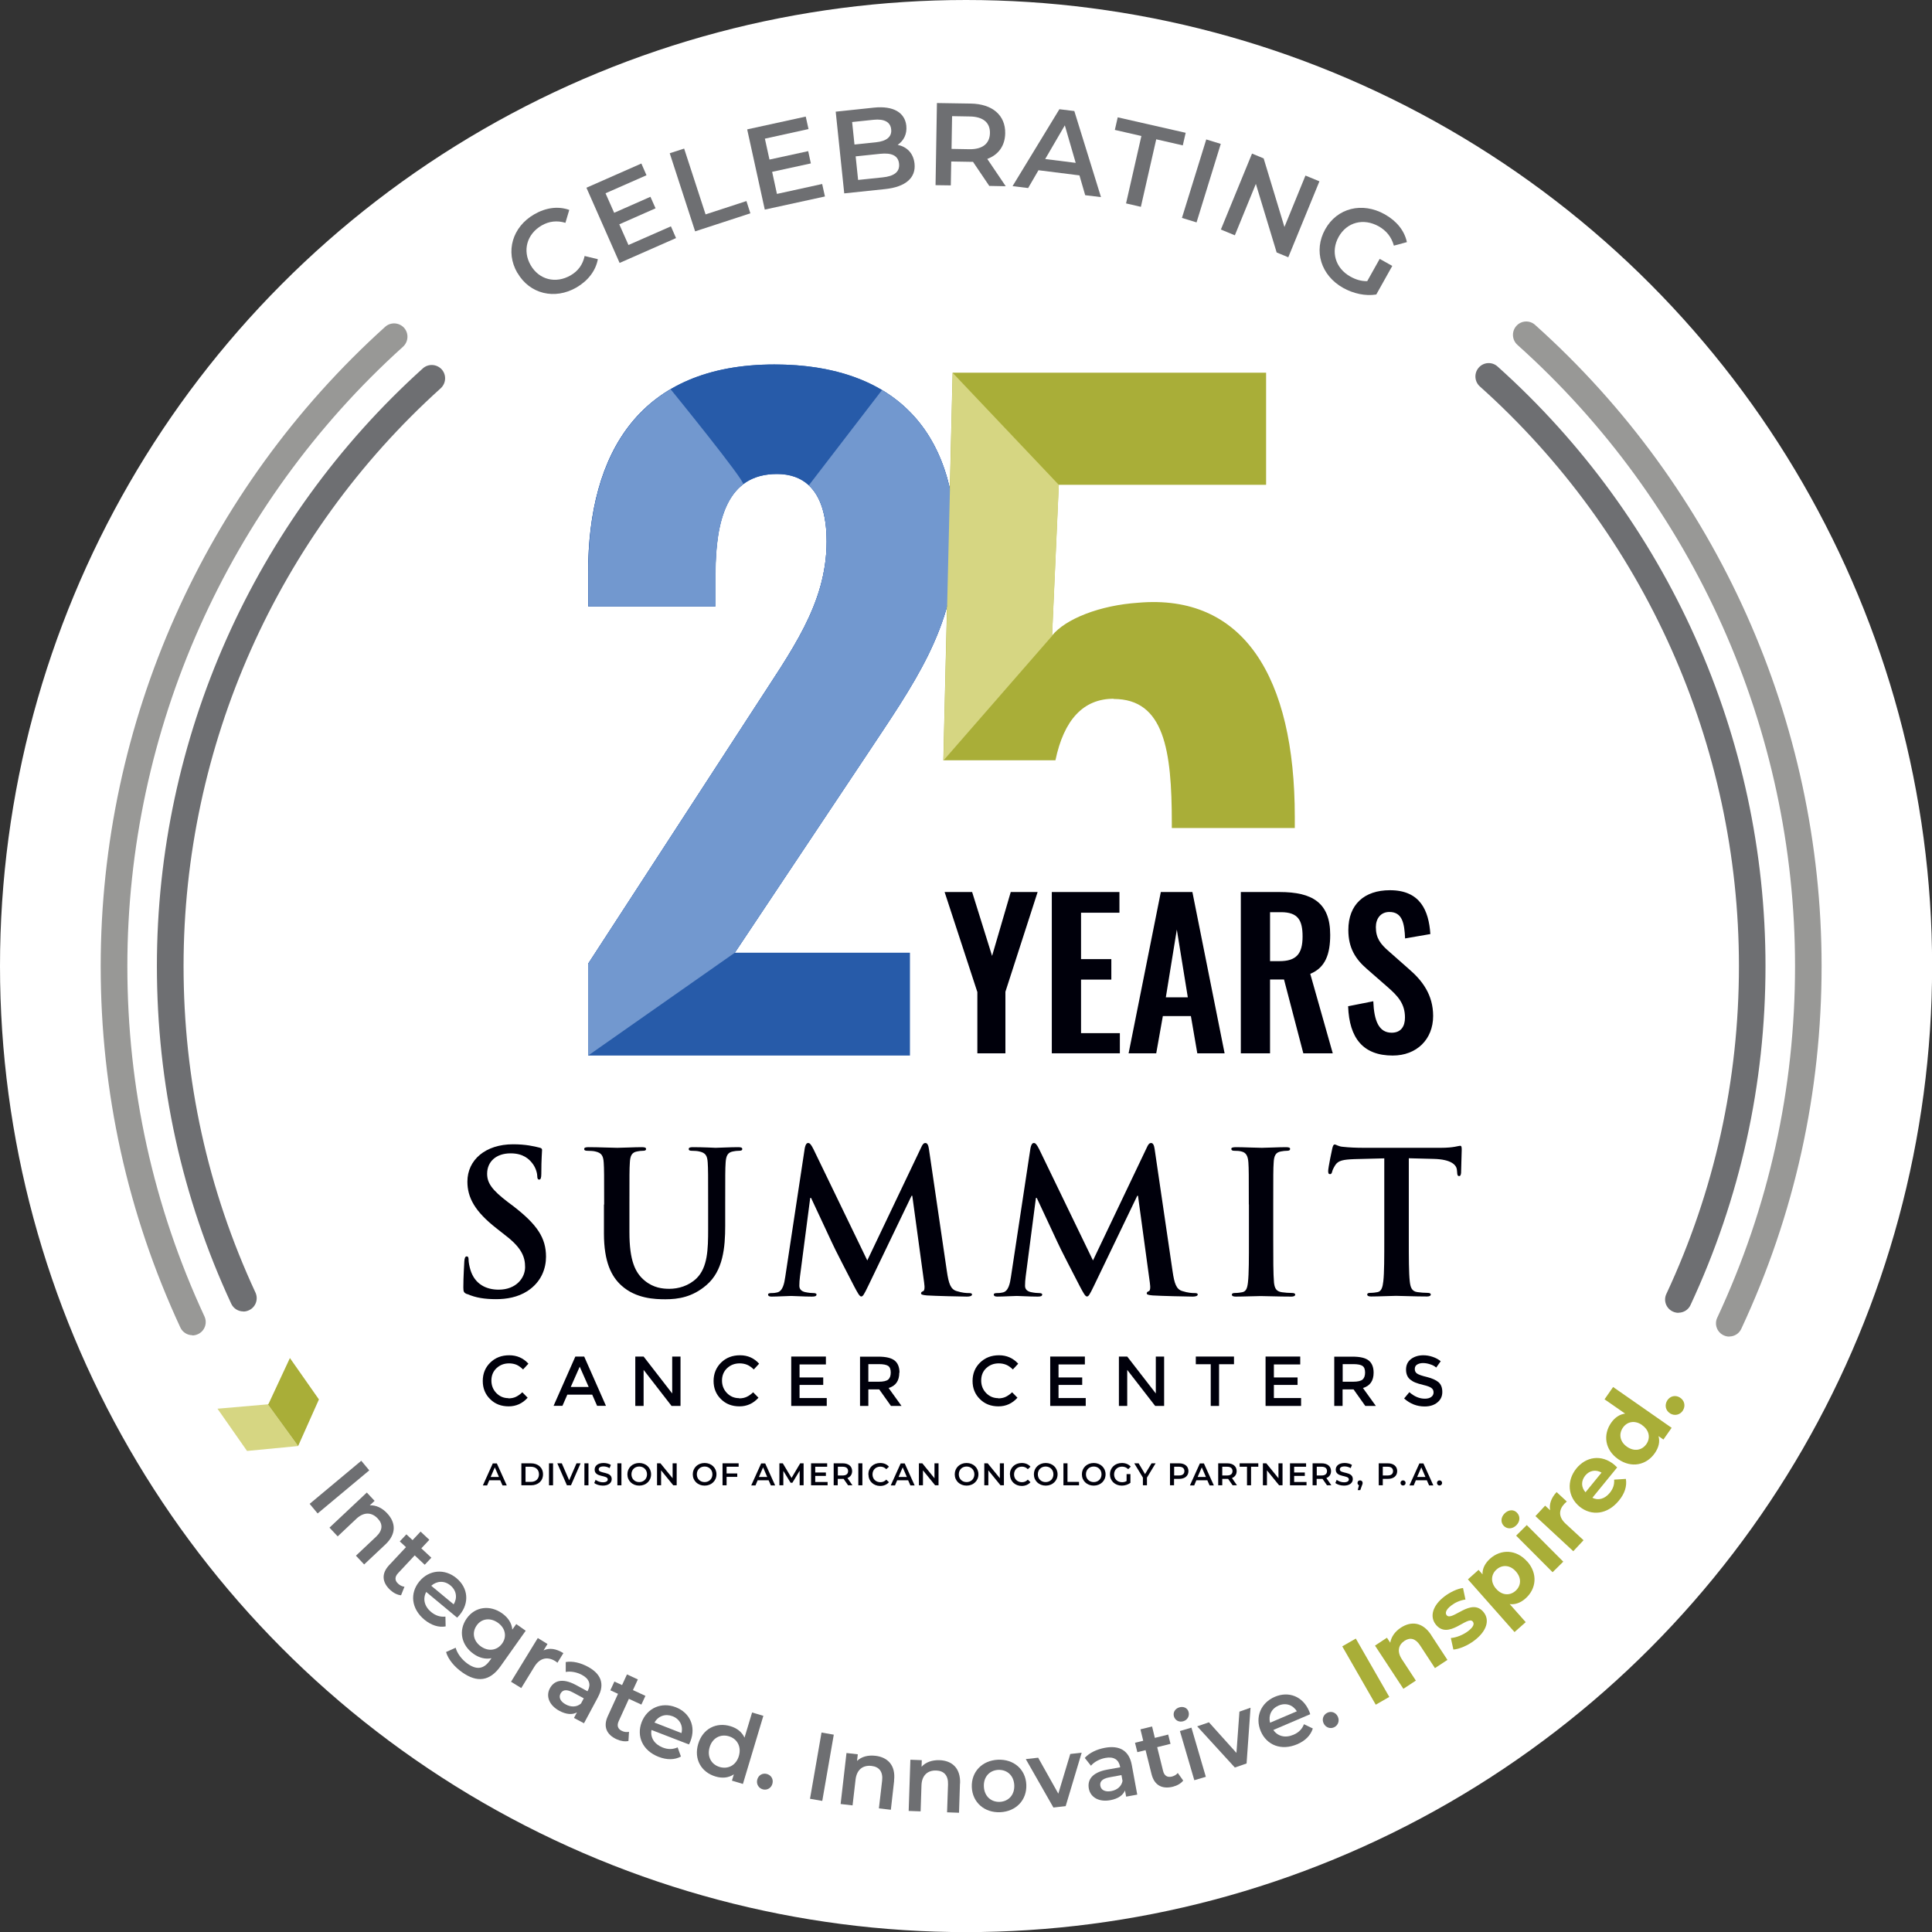 <svg xmlns="http://www.w3.org/2000/svg" id="Layer_2" data-name="Layer 2" viewBox="0 0 181.13 181.13"><rect x="0" y="0" width="181.13" height="181.13" fill="#333333" stroke="none"/><defs><style> .cls-1 { fill: #989896; } .cls-1, .cls-2, .cls-3, .cls-4, .cls-5, .cls-6, .cls-7, .cls-8 { stroke-width: 0px; } .cls-2 { fill: #a9ae38; } .cls-3 { fill: #7298cf; } .cls-4 { fill: #00000b; } .cls-5 { fill: #6e6f72; } .cls-6 { fill: #d6d682; } .cls-7 { fill: #fff; } .cls-8 { fill: #275ba9; } </style></defs><g id="outlines"><circle class="cls-7" cx="90.57" cy="90.57" r="90.57"></circle><g><g><path class="cls-4" d="M91.62,92.98l-3.06-9.35h2.58l1.87,5.99,1.75-5.99h2.52l-3.02,9.35v5.77h-2.63v-5.77Z"></path><path class="cls-4" d="M98.6,83.63h6.35v1.94h-3.6v4.35h2.84v1.92h-2.84v5.02h3.64v1.89h-6.38v-15.12Z"></path><path class="cls-4" d="M108.84,83.63h2.95l3.02,15.12h-2.56l-.6-3.49h-2.63l-.62,3.49h-2.59l3.02-15.12ZM111.36,93.5l-1.03-6.35-1.03,6.35h2.05Z"></path><path class="cls-4" d="M116.33,83.63h3.64c3.02,0,4.74.97,4.74,4.01,0,1.81-.45,3.08-1.87,3.66l2.11,7.45h-2.76l-1.81-6.92h-1.31v6.92h-2.74v-15.12ZM119.95,90.11c1.59,0,2.17-.69,2.17-2.31,0-1.53-.43-2.28-2.02-2.28h-1.03v4.59h.88Z"></path><path class="cls-4" d="M126.38,94.34l2.37-.47c.07,1.79.5,2.95,1.72,2.95.88,0,1.25-.6,1.25-1.42,0-1.31-.67-2.03-1.66-2.89l-1.9-1.66c-1.08-.93-1.75-1.98-1.75-3.66,0-2.39,1.49-3.73,3.9-3.73,2.84,0,3.64,1.9,3.79,4.11l-2.37.41c-.06-1.42-.26-2.48-1.47-2.48-.82,0-1.27.62-1.27,1.42,0,1.03.43,1.59,1.23,2.28l1.88,1.66c1.23,1.06,2.26,2.39,2.26,4.39,0,2.18-1.53,3.71-3.79,3.71-2.76,0-4.07-1.61-4.18-4.61Z"></path></g><g><path class="cls-8" d="M55.15,90.34l15.56-23.94c3.4-5.29,6.79-9.72,6.79-15.64,0-4.11-1.58-6.32-4.66-6.32-4.66,0-5.77,4.27-5.77,9.48v2.92h-11.93v-3.16c0-11.3,4.9-19.51,17.46-19.51,11.22,0,16.99,6.24,16.99,16.83,0,7.82-4.03,13.27-8.37,19.83l-12.33,18.49h16.42v9.64h-30.16v-8.61Z"></path><path class="cls-2" d="M104.41,65.53c4.74,0,5.45,4.82,5.45,11.61,0,.17,0,.33,0,.49h11.53c0-.35,0-.69,0-1.05,0-13.12-4.82-20.94-14.7-20.07-3.56.24-6.79,1.5-8.06,3.08l.63-14.14h19.44v-10.51h-29.39l-.87,36.34h10.51c.79-3.79,2.61-5.77,5.45-5.77Z"></path><path class="cls-8" d="M55.15,90.34l15.56-23.94c3.4-5.29,6.79-9.72,6.79-15.64,0-2.45-.56-4.22-1.67-5.26-.75-.7-1.75-1.06-2.99-1.06-4.66,0-5.77,4.27-5.77,9.48v2.92h-11.93v-3.16c0-11.3,4.9-19.51,17.46-19.51,3.84,0,7.04.73,9.59,2.11,4.9,2.66,7.4,7.75,7.4,14.71,0,7.82-4.03,13.27-8.37,19.83l-12.33,18.49-13.75,9.64v-8.61Z"></path><path class="cls-3" d="M55.15,90.34l15.56-23.94c3.4-5.29,6.79-9.72,6.79-15.64,0-2.45-.56-4.22-1.67-5.26l6.86-8.93c4.57,2.73,6.9,7.7,6.9,14.43,0,7.82-4.03,13.27-8.37,19.83l-12.33,18.49-13.75,9.64v-8.61Z"></path><path class="cls-3" d="M69.67,45.41c-2.02,1.55-2.58,4.79-2.58,8.51v2.92h-11.93v-3.16c0-7.71,2.28-13.98,7.71-17.19,0,0,7.08,8.7,6.8,8.91Z"></path><polygon class="cls-6" points="88.45 71.3 89.32 34.96 99.27 45.46 98.64 59.61 88.45 71.3"></polygon></g></g><g><g id="Summit"><path class="cls-4" d="M43.79,121.33c-.3-.13-.35-.22-.35-.63,0-1.02.08-2.13.09-2.43.02-.28.07-.48.22-.48.17,0,.18.17.18.31,0,.24.08.63.17.94.41,1.37,1.5,1.87,2.65,1.87,1.67,0,2.48-1.13,2.48-2.11,0-.91-.28-1.78-1.82-2.96l-.85-.67c-2.04-1.59-2.74-2.89-2.74-4.39,0-2.04,1.7-3.5,4.28-3.5,1.2,0,1.98.19,2.46.31.17.04.26.09.26.22,0,.24-.07.78-.07,2.22,0,.41-.06.56-.2.56-.13,0-.18-.11-.18-.33,0-.17-.09-.74-.48-1.22-.28-.35-.81-.91-2.02-.91-1.37,0-2.2.79-2.2,1.91,0,.85.42,1.5,1.96,2.67l.52.39c2.22,1.72,3.04,2.96,3.04,4.72,0,1.07-.41,2.35-1.74,3.22-.92.59-1.96.76-2.94.76-1.07,0-1.91-.13-2.7-.48"></path><path class="cls-4" d="M56.64,112.93c0-2.81,0-3.33-.04-3.93-.04-.63-.19-.92-.8-1.05-.15-.04-.46-.06-.72-.06-.2,0-.31-.04-.31-.17s.13-.17.41-.17c.98,0,2.15.06,2.7.06.44,0,1.61-.06,2.28-.06.28,0,.41.04.41.17s-.11.17-.3.17c-.2,0-.31.02-.54.06-.5.09-.65.41-.68,1.05-.04.59-.04,1.11-.04,3.93v2.59c0,2.68.54,3.81,1.44,4.55.83.68,1.68.76,2.31.76.81,0,1.81-.26,2.56-1,1.02-1.02,1.07-2.69,1.07-4.59v-2.31c0-2.81,0-3.33-.04-3.93-.04-.63-.18-.92-.8-1.05-.15-.04-.46-.06-.67-.06s-.31-.04-.31-.17.13-.17.39-.17c.95,0,2.11.06,2.13.06.22,0,1.39-.06,2.11-.06.26,0,.39.04.39.17s-.11.17-.33.17c-.2,0-.32.02-.54.06-.5.09-.65.41-.69,1.05-.04.59-.04,1.11-.04,3.93v1.98c0,2.06-.2,4.24-1.76,5.57-1.31,1.13-2.65,1.33-3.85,1.33-.98,0-2.76-.06-4.11-1.28-.95-.85-1.65-2.22-1.65-4.9v-2.7Z"></path><path class="cls-4" d="M75.45,107.64c.06-.32.17-.48.31-.48s.26.09.5.57l5.05,10.44,5.04-10.57c.13-.3.24-.44.41-.44s.28.19.33.57l1.68,11.44c.17,1.17.35,1.7.91,1.87.54.17.91.19,1.15.19.17,0,.3.02.3.13,0,.15-.22.2-.48.2-.46,0-3.02-.06-3.76-.11-.43-.04-.54-.09-.54-.2,0-.09.07-.15.2-.2.11-.04.17-.28.09-.8l-1.11-8.14h-.07l-4.04,8.4c-.42.87-.52,1.04-.68,1.04s-.35-.37-.65-.93c-.44-.85-1.91-3.68-2.13-4.2-.17-.39-1.28-2.72-1.92-4.11h-.08l-.96,7.37c-.04.33-.06.57-.06.87,0,.35.24.52.55.59.33.07.59.09.78.09.15,0,.28.04.28.13,0,.17-.17.2-.44.2-.78,0-1.61-.06-1.94-.06-.35,0-1.24.06-1.83.06-.19,0-.33-.04-.33-.2,0-.09.11-.13.3-.13.15,0,.28,0,.55-.06.52-.11.67-.83.76-1.46l1.83-12.07Z"></path><path class="cls-4" d="M96.61,107.64c.06-.32.17-.48.31-.48s.26.09.5.57l5.05,10.44,5.04-10.57c.13-.3.24-.44.41-.44s.28.19.33.57l1.68,11.44c.17,1.17.35,1.7.91,1.87.54.17.91.19,1.15.19.17,0,.3.02.3.13,0,.15-.22.2-.48.2-.46,0-3.02-.06-3.76-.11-.43-.04-.54-.09-.54-.2,0-.09.07-.15.2-.2.11-.04.17-.28.09-.8l-1.11-8.14h-.07l-4.04,8.4c-.42.87-.52,1.04-.68,1.04s-.35-.37-.65-.93c-.44-.85-1.91-3.68-2.13-4.2-.17-.39-1.28-2.72-1.92-4.11h-.08l-.96,7.37c-.04.33-.06.57-.06.87,0,.35.24.52.55.59.33.07.59.09.78.09.15,0,.28.04.28.13,0,.17-.17.2-.44.2-.78,0-1.61-.06-1.94-.06-.35,0-1.24.06-1.83.06-.19,0-.33-.04-.33-.2,0-.09.11-.13.3-.13.15,0,.28,0,.55-.06.52-.11.67-.83.76-1.46l1.83-12.07Z"></path><path class="cls-4" d="M117.08,112.93c0-2.81,0-3.33-.04-3.93-.04-.63-.22-.94-.63-1.04-.2-.06-.44-.07-.67-.07-.19,0-.3-.04-.3-.19,0-.11.15-.15.45-.15.7,0,1.87.06,2.41.06.46,0,1.55-.06,2.26-.06.24,0,.39.04.39.15,0,.15-.11.19-.3.19s-.33.02-.56.06c-.5.09-.65.41-.68,1.05-.04.59-.04,1.11-.04,3.93v3.26c0,1.79,0,3.26.07,4.05.06.5.18.83.74.91.26.04.67.07.95.07.2,0,.3.06.3.15,0,.13-.15.19-.35.19-1.22,0-2.39-.05-2.89-.05-.42,0-1.59.05-2.33.05-.24,0-.37-.05-.37-.19,0-.09.08-.15.3-.15.28,0,.5-.04.67-.07.37-.07.48-.39.54-.93.09-.78.09-2.24.09-4.04v-3.26Z"></path><path class="cls-4" d="M129.76,108.6l-2.76.07c-1.07.04-1.52.13-1.8.54-.18.28-.28.5-.31.65-.04.15-.09.22-.2.22-.13,0-.17-.09-.17-.3,0-.3.35-1.98.39-2.13.06-.24.11-.35.22-.35.15,0,.33.19.8.22.54.06,1.24.09,1.85.09h7.33c1.18,0,1.63-.19,1.78-.19.13,0,.15.11.15.39,0,.39-.06,1.67-.06,2.15-.02.18-.06.3-.17.3-.15,0-.19-.09-.2-.37l-.02-.2c-.04-.48-.54-1-2.18-1.04l-2.33-.06v7.59c0,1.7,0,3.17.09,3.96.06.52.17.93.72,1,.26.04.67.07.95.07.2,0,.3.06.3.15,0,.13-.15.19-.35.19-1.22,0-2.39-.06-2.91-.06-.43,0-1.59.06-2.33.06-.24,0-.37-.06-.37-.19,0-.09.07-.15.3-.15.28,0,.5-.04.67-.07.37-.07.48-.48.54-1.02.09-.78.09-2.24.09-3.94v-7.59Z"></path></g><g><g id="Cancer"><path class="cls-4" d="M47.67,131.1c.27,0,.5-.05.69-.14.19-.09.4-.23.61-.43l.5.51c-.49.54-1.08.81-1.78.81s-1.28-.22-1.74-.68c-.46-.45-.69-1.02-.69-1.7s.23-1.26.7-1.72c.47-.46,1.06-.69,1.78-.69s1.32.26,1.8.79l-.5.54c-.22-.21-.43-.36-.62-.44-.2-.08-.43-.13-.69-.13-.47,0-.86.15-1.18.45-.32.3-.48.69-.48,1.16s.16.86.47,1.18c.32.32.69.47,1.12.47"></path><path class="cls-4" d="M53.19,130.75l-.46,1.05h-.83l2.04-4.62h.83l2.04,4.62h-.83l-.46-1.05h-2.31ZM55.19,130.03l-.84-1.9-.84,1.9h1.68Z"></path><polygon class="cls-4" points="63.02 127.18 63.8 127.18 63.8 131.81 62.96 131.81 60.34 128.43 60.34 131.81 59.56 131.81 59.56 127.18 60.34 127.18 63.02 130.64 63.02 127.18"></polygon><path class="cls-4" d="M69.31,131.1c.27,0,.5-.05.69-.14.2-.09.4-.23.61-.43l.5.51c-.49.54-1.08.81-1.78.81s-1.28-.22-1.74-.68c-.46-.45-.69-1.02-.69-1.7s.24-1.26.7-1.72c.47-.46,1.06-.69,1.78-.69s1.31.26,1.79.79l-.5.54c-.22-.21-.43-.36-.63-.44-.2-.08-.43-.13-.69-.13-.47,0-.86.15-1.18.45-.32.3-.48.69-.48,1.16s.16.86.47,1.18c.32.32.69.47,1.12.47"></path><polygon class="cls-4" points="77.43 127.18 77.43 127.92 74.96 127.92 74.96 129.14 77.18 129.14 77.18 129.84 74.96 129.84 74.96 131.07 77.51 131.07 77.51 131.81 74.18 131.81 74.18 127.18 77.43 127.18"></polygon><path class="cls-4" d="M84.31,128.69c0,.76-.33,1.24-1,1.44l1.21,1.68h-.99l-1.1-1.55h-1.02v1.55h-.78v-4.62h1.72c.71,0,1.21.12,1.52.36.3.24.46.62.46,1.14M83.27,129.34c.16-.14.24-.36.24-.66s-.08-.51-.24-.62c-.16-.11-.45-.17-.87-.17h-.99v1.65h.97c.44,0,.74-.07.9-.21"></path></g><g id="Centers"><path class="cls-4" d="M93.59,131.1c.27,0,.5-.05.69-.14.19-.09.4-.23.61-.43l.5.51c-.49.54-1.08.81-1.78.81s-1.28-.22-1.74-.68c-.46-.45-.69-1.02-.69-1.7s.23-1.26.7-1.72c.47-.46,1.06-.69,1.78-.69s1.31.26,1.8.79l-.5.54c-.22-.21-.43-.36-.63-.44-.2-.08-.43-.13-.69-.13-.47,0-.86.15-1.18.45-.32.3-.47.69-.47,1.16s.16.86.47,1.18c.32.32.69.47,1.12.47"></path><polygon class="cls-4" points="101.71 127.18 101.71 127.92 99.24 127.92 99.24 129.14 101.46 129.14 101.46 129.84 99.24 129.84 99.24 131.07 101.79 131.07 101.79 131.81 98.46 131.81 98.46 127.18 101.71 127.18"></polygon><polygon class="cls-4" points="108.36 127.18 109.14 127.18 109.14 131.81 108.3 131.81 105.68 128.43 105.68 131.81 104.9 131.81 104.9 127.18 105.68 127.18 108.36 130.64 108.36 127.18"></polygon><polygon class="cls-4" points="114.29 127.9 114.29 131.81 113.51 131.81 113.51 127.9 112.11 127.9 112.11 127.18 115.69 127.18 115.69 127.9 114.29 127.9"></polygon><polygon class="cls-4" points="121.9 127.18 121.9 127.92 119.43 127.92 119.43 129.14 121.65 129.14 121.65 129.84 119.43 129.84 119.43 131.07 121.98 131.07 121.98 131.81 118.65 131.81 118.65 127.18 121.9 127.18"></polygon><path class="cls-4" d="M128.78,128.69c0,.76-.33,1.24-1,1.44l1.21,1.68h-.99l-1.1-1.55h-1.03v1.55h-.78v-4.62h1.72c.71,0,1.21.12,1.51.36.3.24.46.62.46,1.14M127.74,129.34c.16-.14.24-.36.24-.66s-.08-.51-.24-.62c-.16-.11-.45-.17-.87-.17h-.99v1.65h.97c.44,0,.74-.07.9-.21"></path><path class="cls-4" d="M133.42,127.79c-.23,0-.41.05-.56.14-.15.09-.22.23-.22.42s.07.33.22.43c.15.1.46.21.93.32.47.12.83.28,1.07.48.24.21.36.51.36.92s-.15.73-.46.98c-.3.25-.7.38-1.2.38-.72,0-1.36-.25-1.92-.75l.49-.59c.47.41.95.61,1.45.61.25,0,.45-.05.6-.16.15-.11.22-.25.22-.43s-.07-.32-.21-.42c-.14-.1-.38-.19-.72-.27-.34-.08-.6-.16-.77-.23-.18-.07-.33-.16-.47-.27-.27-.21-.41-.53-.41-.95s.16-.76.47-.99c.31-.23.7-.35,1.15-.35.29,0,.59.05.88.15.29.1.54.23.75.41l-.42.59c-.14-.12-.32-.23-.56-.3-.23-.08-.46-.12-.69-.12"></path></g></g><g id="AOP_tag" data-name="AOP tag"><path class="cls-4" d="M46.9,138.78h-1.03l-.2.48h-.4l.93-2.06h.38l.93,2.06h-.4l-.21-.48ZM46.78,138.47l-.39-.9-.39.9h.78Z"></path><path class="cls-4" d="M48.88,137.19h.9c.67,0,1.13.41,1.13,1.03s-.46,1.03-1.13,1.03h-.9v-2.06ZM49.77,138.93c.46,0,.76-.28.76-.71s-.3-.71-.76-.71h-.5v1.42h.5Z"></path><path class="cls-4" d="M51.47,137.19h.38v2.06h-.38v-2.06Z"></path><path class="cls-4" d="M54.43,137.19l-.9,2.06h-.38l-.9-2.06h.42l.69,1.59.69-1.59h.38Z"></path><path class="cls-4" d="M54.79,137.19h.38v2.06h-.38v-2.06Z"></path><path class="cls-4" d="M55.71,139.04l.13-.3c.17.13.43.23.68.23.32,0,.46-.12.46-.27,0-.45-1.23-.15-1.23-.92,0-.33.27-.62.83-.62.25,0,.51.06.69.18l-.12.3c-.19-.11-.39-.16-.57-.16-.32,0-.45.12-.45.28,0,.44,1.22.15,1.22.91,0,.33-.27.61-.83.61-.32,0-.64-.1-.81-.25Z"></path><path class="cls-4" d="M57.88,137.19h.38v2.06h-.38v-2.06Z"></path><path class="cls-4" d="M58.82,138.22c0-.61.47-1.06,1.11-1.06s1.11.45,1.11,1.06-.47,1.06-1.11,1.06-1.11-.45-1.11-1.06ZM60.66,138.22c0-.42-.31-.73-.73-.73s-.73.3-.73.73.31.73.73.73.73-.3.73-.73Z"></path><path class="cls-4" d="M63.44,137.19v2.06h-.32l-1.14-1.4v1.4h-.38v-2.06h.32l1.14,1.4v-1.4h.38Z"></path><path class="cls-4" d="M64.95,138.22c0-.61.47-1.06,1.11-1.06s1.11.45,1.11,1.06-.47,1.06-1.11,1.06-1.11-.45-1.11-1.06ZM66.79,138.22c0-.42-.31-.73-.73-.73s-.73.3-.73.73.31.73.73.73.73-.3.73-.73Z"></path><path class="cls-4" d="M68.12,137.51v.63h1v.32h-1v.79h-.38v-2.06h1.51v.32h-1.12Z"></path><path class="cls-4" d="M72.06,138.78h-1.03l-.2.48h-.4l.93-2.06h.38l.93,2.06h-.4l-.21-.48ZM71.93,138.47l-.39-.9-.39.9h.78Z"></path><path class="cls-4" d="M74.97,139.25v-1.37s-.68,1.13-.68,1.13h-.17l-.68-1.11v1.35h-.37v-2.06h.32l.82,1.37.81-1.37h.32v2.06s-.36,0-.36,0Z"></path><path class="cls-4" d="M77.59,138.93v.32h-1.55v-2.06h1.51v.32h-1.12v.54h1v.32h-1v.57h1.16Z"></path><path class="cls-4" d="M79.51,139.25l-.42-.6s-.05,0-.08,0h-.47v.6h-.38v-2.06h.85c.54,0,.88.28.88.73,0,.31-.16.54-.44.65l.47.68h-.41ZM79,137.51h-.45v.82h.45c.34,0,.51-.15.51-.41s-.17-.41-.51-.41Z"></path><path class="cls-4" d="M80.47,137.19h.38v2.06h-.38v-2.06Z"></path><path class="cls-4" d="M81.41,138.22c0-.62.47-1.06,1.11-1.06.34,0,.63.12.82.35l-.25.23c-.15-.16-.34-.24-.55-.24-.43,0-.74.3-.74.73s.31.73.74.73c.22,0,.4-.08.55-.24l.25.24c-.19.22-.48.35-.82.35-.63,0-1.1-.45-1.1-1.06Z"></path><path class="cls-4" d="M85.14,138.78h-1.03l-.2.48h-.4l.93-2.06h.38l.93,2.06h-.4l-.21-.48ZM85.02,138.47l-.39-.9-.39.9h.78Z"></path><path class="cls-4" d="M87.99,137.19v2.06h-.32l-1.14-1.4v1.4h-.38v-2.06h.32l1.14,1.4v-1.4h.38Z"></path><path class="cls-4" d="M89.51,138.22c0-.61.47-1.06,1.11-1.06s1.11.45,1.11,1.06-.47,1.06-1.11,1.06-1.11-.45-1.11-1.06ZM91.35,138.22c0-.42-.31-.73-.73-.73s-.73.3-.73.73.31.73.73.73.73-.3.73-.73Z"></path><path class="cls-4" d="M94.12,137.19v2.06h-.32l-1.14-1.4v1.4h-.38v-2.06h.32l1.14,1.4v-1.4h.38Z"></path><path class="cls-4" d="M94.68,138.22c0-.62.47-1.06,1.11-1.06.34,0,.63.12.82.35l-.25.23c-.15-.16-.34-.24-.55-.24-.43,0-.74.3-.74.73s.31.73.74.73c.22,0,.4-.08.55-.24l.25.24c-.19.22-.48.35-.82.35-.63,0-1.1-.45-1.1-1.06Z"></path><path class="cls-4" d="M96.93,138.22c0-.61.47-1.06,1.11-1.06s1.11.45,1.11,1.06-.47,1.06-1.11,1.06-1.11-.45-1.11-1.06ZM98.76,138.22c0-.42-.31-.73-.73-.73s-.73.3-.73.73.31.73.73.73.73-.3.73-.73Z"></path><path class="cls-4" d="M99.7,137.19h.38v1.74h1.08v.32h-1.46v-2.06Z"></path><path class="cls-4" d="M101.43,138.22c0-.61.47-1.06,1.11-1.06s1.11.45,1.11,1.06-.47,1.06-1.11,1.06-1.11-.45-1.11-1.06ZM103.27,138.22c0-.42-.31-.73-.73-.73s-.73.3-.73.73.31.73.73.73.73-.3.73-.73Z"></path><path class="cls-4" d="M105.62,138.2h.36v.82c-.22.17-.52.26-.81.26-.64,0-1.11-.45-1.11-1.06s.47-1.06,1.12-1.06c.35,0,.63.12.83.34l-.24.24c-.16-.16-.35-.24-.57-.24-.44,0-.75.3-.75.73s.31.73.75.73c.15,0,.29-.03.42-.11v-.64Z"></path><path class="cls-4" d="M107.53,138.52v.73h-.38v-.72l-.81-1.34h.41l.6,1.01.61-1.01h.38l-.81,1.34Z"></path><path class="cls-4" d="M111.42,137.92c0,.45-.34.73-.88.73h-.47v.6h-.38v-2.06h.85c.54,0,.88.28.88.73ZM111.04,137.92c0-.26-.17-.41-.51-.41h-.45v.82h.45c.34,0,.51-.15.51-.41Z"></path><path class="cls-4" d="M113.19,138.78h-1.03l-.2.48h-.4l.93-2.06h.38l.93,2.06h-.4l-.21-.48ZM113.06,138.47l-.39-.9-.39.9h.78Z"></path><path class="cls-4" d="M115.56,139.25l-.42-.6s-.05,0-.08,0h-.47v.6h-.38v-2.06h.85c.54,0,.88.28.88.73,0,.31-.16.54-.44.65l.47.68h-.41ZM115.04,137.51h-.45v.82h.45c.34,0,.51-.15.51-.41s-.17-.41-.51-.41Z"></path><path class="cls-4" d="M116.9,137.51h-.68v-.32h1.75v.32h-.68v1.74h-.38v-1.74Z"></path><path class="cls-4" d="M120.24,137.19v2.06h-.32l-1.14-1.4v1.4h-.38v-2.06h.32l1.14,1.4v-1.4h.38Z"></path><path class="cls-4" d="M122.49,138.93v.32h-1.55v-2.06h1.51v.32h-1.12v.54h1v.32h-1v.57h1.16Z"></path><path class="cls-4" d="M124.41,139.25l-.42-.6s-.05,0-.08,0h-.47v.6h-.38v-2.06h.85c.54,0,.88.28.88.73,0,.31-.16.54-.44.65l.47.68h-.41ZM123.9,137.51h-.45v.82h.45c.34,0,.51-.15.51-.41s-.17-.41-.51-.41Z"></path><path class="cls-4" d="M125.19,139.04l.13-.3c.17.13.43.23.68.23.32,0,.46-.12.46-.27,0-.45-1.23-.15-1.23-.92,0-.33.27-.62.83-.62.25,0,.51.06.69.18l-.12.3c-.19-.11-.39-.16-.57-.16-.32,0-.45.12-.45.28,0,.44,1.22.15,1.22.91,0,.33-.27.61-.83.61-.32,0-.64-.1-.81-.25Z"></path><path class="cls-4" d="M127.75,139.03c0,.06-.01.12-.07.25l-.15.42h-.24l.12-.45c-.08-.04-.14-.11-.14-.22,0-.15.1-.24.24-.24s.24.1.24.24Z"></path><path class="cls-4" d="M130.99,137.92c0,.45-.34.73-.88.73h-.47v.6h-.38v-2.06h.85c.54,0,.88.28.88.73ZM130.6,137.92c0-.26-.17-.41-.51-.41h-.45v.82h.45c.34,0,.51-.15.51-.41Z"></path><path class="cls-4" d="M131.3,139.03c0-.15.11-.24.24-.24s.24.1.24.24-.11.24-.24.24-.24-.1-.24-.24Z"></path><path class="cls-4" d="M133.77,138.78h-1.03l-.2.48h-.4l.93-2.06h.38l.93,2.06h-.4l-.21-.48ZM133.64,138.47l-.39-.9-.39.9h.78Z"></path><path class="cls-4" d="M134.72,139.03c0-.15.11-.24.24-.24s.24.1.24.24-.11.24-.24.24-.24-.1-.24-.24Z"></path></g></g><g><path class="cls-1" d="M18.04,125.18c-.47,0-.92-.27-1.13-.72-4.95-10.67-7.47-22.07-7.47-33.89,0-22.81,9.72-44.65,26.67-59.93.51-.46,1.3-.42,1.77.09.46.51.42,1.3-.09,1.77-16.43,14.81-25.85,35.98-25.85,58.08,0,11.45,2.43,22.5,7.23,32.84.29.63.02,1.37-.61,1.66-.17.08-.35.12-.53.12Z"></path><path class="cls-1" d="M162.13,125.31c-.18,0-.36-.04-.53-.12-.63-.29-.9-1.04-.6-1.66,4.84-10.37,7.29-21.46,7.29-32.96,0-22.19-9.49-43.42-26.03-58.24-.51-.46-.56-1.25-.1-1.77.46-.52,1.25-.56,1.76-.1,17.07,15.29,26.86,37.2,26.86,60.1,0,11.87-2.53,23.32-7.53,34.02-.21.46-.66.72-1.13.72Z"></path></g><g><path class="cls-5" d="M22.81,122.95c-.47,0-.92-.27-1.13-.72-4.63-9.97-6.97-20.62-6.97-31.67,0-21.32,9.09-41.74,24.93-56.02.51-.46,1.3-.42,1.77.09.46.51.42,1.3-.09,1.77-15.32,13.81-24.11,33.55-24.11,54.17,0,10.68,2.27,20.98,6.74,30.61.29.63.02,1.37-.61,1.66-.17.08-.35.12-.53.12Z"></path><path class="cls-5" d="M157.36,123.08c-.18,0-.36-.04-.53-.12-.63-.29-.9-1.04-.6-1.66,4.51-9.67,6.8-20.01,6.8-30.74,0-20.7-8.85-40.51-24.29-54.33-.51-.46-.56-1.25-.1-1.77.46-.52,1.25-.56,1.76-.1,15.96,14.3,25.12,34.78,25.12,56.19,0,11.09-2.37,21.79-7.03,31.8-.21.46-.66.72-1.13.72Z"></path></g><g><path class="cls-5" d="M48.5,25.58c-1.15-1.99-.46-4.31,1.59-5.49,1.09-.63,2.24-.78,3.28-.41l-.36,1.21c-.79-.24-1.54-.15-2.23.25-1.38.8-1.82,2.35-1.03,3.72.79,1.37,2.35,1.76,3.74.96.7-.4,1.15-1.01,1.32-1.82l1.24.3c-.2,1.08-.91,2.01-2,2.65-2.04,1.18-4.39.62-5.54-1.37Z"></path><path class="cls-5" d="M62.9,21.22l.48,1.1-5.29,2.33-3.11-7.05,5.15-2.27.48,1.1-3.84,1.69.81,1.83,3.4-1.5.48,1.08-3.4,1.5.86,1.94,3.98-1.75Z"></path><path class="cls-5" d="M62.78,14.37l1.36-.44,2.01,6.17,3.83-1.25.37,1.15-5.18,1.69-2.38-7.32Z"></path><path class="cls-5" d="M77.08,17.25l.26,1.17-5.64,1.23-1.65-7.52,5.49-1.2.26,1.17-4.09.9.43,1.96,3.63-.79.25,1.15-3.63.79.45,2.07,4.24-.93Z"></path><path class="cls-5" d="M85.74,15.34c.14,1.31-.81,2.19-2.78,2.39l-3.81.4-.8-7.66,3.59-.38c1.84-.19,2.9.48,3.03,1.7.08.79-.25,1.41-.81,1.79.85.18,1.47.76,1.58,1.76ZM79.89,11.44l.22,2.11,2.01-.21c.98-.1,1.51-.51,1.43-1.21-.07-.71-.67-1-1.65-.9l-2.01.21ZM84.29,15.35c-.08-.77-.7-1.04-1.77-.93l-2.3.24.23,2.21,2.3-.24c1.07-.11,1.62-.51,1.54-1.28Z"></path><path class="cls-5" d="M92.76,17.45l-1.54-2.28c-.1,0-.2,0-.3,0l-1.74-.03-.04,2.24-1.43-.02.13-7.7,3.17.05c2.02.03,3.26,1.09,3.23,2.79-.02,1.17-.63,2.01-1.68,2.4l1.73,2.56-1.54-.03ZM90.93,10.92l-1.67-.03-.05,3.07,1.67.03c1.25.02,1.91-.54,1.93-1.51.02-.97-.62-1.54-1.88-1.56Z"></path><path class="cls-5" d="M101.18,16.44l-3.82-.48-.97,1.67-1.46-.18,4.39-7.21,1.4.17,2.5,8.07-1.48-.18-.54-1.86ZM100.85,15.27l-1.02-3.52-1.84,3.16,2.87.36Z"></path><path class="cls-5" d="M107.01,12.75l-2.49-.57.27-1.18,6.37,1.45-.27,1.18-2.49-.57-1.44,6.33-1.39-.32,1.44-6.33Z"></path><path class="cls-5" d="M113.08,13.07l1.37.42-2.27,7.36-1.37-.42,2.28-7.36Z"></path><path class="cls-5" d="M123.7,17l-2.92,7.12-1.09-.45-1.95-6.43-1.97,4.82-1.31-.54,2.92-7.12,1.09.45,1.95,6.43,1.97-4.82,1.31.54Z"></path><path class="cls-5" d="M129.35,24.27l1.18.66-1.5,2.68c-1.02.17-2.16-.09-3.11-.62-2.08-1.17-2.8-3.48-1.68-5.49s3.47-2.59,5.58-1.41c1.12.63,1.85,1.53,2.08,2.61l-1.22.33c-.23-.82-.7-1.4-1.42-1.81-1.43-.8-2.98-.4-3.76.99-.76,1.36-.32,2.93,1.1,3.72.48.27,1,.44,1.58.43l1.17-2.09Z"></path></g><g><polygon class="cls-6" points="25.11 131.66 20.39 132.07 23.16 136.03 27.95 135.57 25.11 131.66"></polygon><polygon class="cls-2" points="27.18 127.32 27.18 127.32 25.18 131.61 25.11 131.66 27.95 135.57 27.95 135.57 29.9 131.2 27.18 127.32"></polygon></g><g><path class="cls-5" d="M33.87,136.95l.75.9-4.84,4.04-.75-.9,4.84-4.04Z"></path><path class="cls-5" d="M36.15,144.78l-2.01,1.89-.77-.82,1.9-1.79c.62-.59.64-1.18.14-1.7-.55-.58-1.27-.64-1.98.01l-1.77,1.67-.77-.82,3.5-3.29.73.78-.45.42c.57-.03,1.15.23,1.63.75.79.84.9,1.91-.16,2.91Z"></path><path class="cls-5" d="M37.59,149.56c-.34-.03-.71-.22-1.01-.5-.77-.72-.83-1.54-.1-2.32l1.58-1.69-.58-.54.62-.66.58.54.75-.8.82.77-.75.8.94.88-.62.66-.94-.88-1.56,1.67c-.32.34-.32.69,0,.98.17.16.38.27.6.29l-.32.8Z"></path><path class="cls-5" d="M42.86,151.66l-2.9-2.41c-.34.63-.18,1.35.46,1.88.42.34.85.48,1.34.43l.02.92c-.66.12-1.35-.11-1.99-.63-1.24-1.03-1.38-2.49-.47-3.59s2.38-1.22,3.48-.3c1.08.9,1.24,2.31.28,3.46-.06.07-.15.17-.23.25ZM40.43,148.67l2.1,1.74c.37-.59.27-1.3-.3-1.77-.56-.47-1.27-.44-1.8.03Z"></path><path class="cls-5" d="M49.29,152.88l-2.36,3.33c-1.01,1.43-2.21,1.55-3.59.58-.74-.52-1.33-1.23-1.52-1.91l.9-.4c.14.53.57,1.11,1.12,1.5.87.61,1.53.49,2.09-.31l.15-.21c-.57.12-1.16-.03-1.69-.41-1.13-.8-1.44-2.17-.64-3.31s2.2-1.28,3.32-.49c.55.39.91.91.96,1.53l.37-.52.88.62ZM47.08,154.08c.47-.66.29-1.46-.41-1.95-.7-.49-1.52-.4-1.98.26-.47.67-.3,1.48.4,1.97.69.49,1.51.39,1.99-.28Z"></path><path class="cls-5" d="M52.82,154.98l-.56.91c-.07-.07-.14-.12-.21-.16-.73-.45-1.45-.3-1.96.54l-1.22,1.99-.96-.59,2.51-4.1.91.56-.37.6c.54-.26,1.17-.17,1.85.25Z"></path><path class="cls-5" d="M56.08,159.08l-1.33,2.48-.94-.5.28-.52c-.43.24-1,.2-1.64-.14-.97-.52-1.29-1.38-.9-2.11.38-.71,1.15-1.01,2.44-.32l1.09.59.03-.06c.31-.58.14-1.11-.56-1.48-.48-.25-1.05-.36-1.51-.27v-.93c.64-.11,1.39.07,2.07.44,1.22.65,1.62,1.61.96,2.83ZM54.47,159.71l.26-.49-1.02-.55c-.67-.36-.99-.2-1.16.11-.19.36-.01.75.5,1.02.48.26,1.02.26,1.42-.09Z"></path><path class="cls-5" d="M58.93,163.22c-.34.08-.75.01-1.12-.16-.96-.44-1.27-1.2-.83-2.16l.96-2.1-.72-.33.38-.82.72.33.46-1,1.02.47-.46,1,1.17.54-.38.82-1.17-.54-.95,2.08c-.2.43-.09.75.3.93.21.1.44.13.66.08l-.05.86Z"></path><path class="cls-5" d="M64.6,163.55l-3.52-1.36c-.13.7.26,1.33,1.04,1.64.5.2.96.19,1.41-.01l.31.86c-.59.32-1.31.33-2.09.03-1.5-.58-2.1-1.92-1.59-3.26.52-1.33,1.87-1.91,3.2-1.39,1.31.51,1.91,1.79,1.37,3.19-.03.08-.09.21-.14.3ZM61.35,161.49l2.54.99c.17-.68-.16-1.32-.84-1.58-.68-.26-1.34-.02-1.7.6Z"></path><path class="cls-5" d="M71.57,160.85l-1.92,6.4-1.03-.31.18-.59c-.49.33-1.09.39-1.72.2-1.34-.4-2.05-1.63-1.62-3.06.43-1.43,1.7-2.06,3.04-1.65.59.18,1.06.54,1.3,1.07l.71-2.36,1.08.32ZM69.27,164.63c.26-.88-.16-1.62-.94-1.85s-1.54.15-1.8,1.03c-.26.88.16,1.62.94,1.85s1.54-.15,1.8-1.03Z"></path><path class="cls-5" d="M70.99,166.86c.11-.44.5-.65.89-.55.39.1.65.46.54.9-.1.42-.5.65-.89.55-.39-.1-.64-.48-.54-.9Z"></path><path class="cls-5" d="M77.02,162.43l1.15.2-1.08,6.21-1.15-.2,1.08-6.21Z"></path><path class="cls-5" d="M83.83,166.93l-.31,2.74-1.12-.13.3-2.59c.1-.85-.28-1.31-.99-1.39-.8-.09-1.39.33-1.5,1.29l-.28,2.41-1.12-.13.55-4.78,1.06.12-.07.62c.42-.4,1.02-.56,1.72-.48,1.14.13,1.92.88,1.75,2.32Z"></path><path class="cls-5" d="M90,167.2l-.09,2.75-1.12-.04.09-2.61c.03-.85-.38-1.28-1.1-1.31-.8-.03-1.36.44-1.39,1.4l-.08,2.43-1.12-.04.16-4.8,1.07.04-.02.62c.38-.43.98-.64,1.68-.62,1.15.04,1.98.72,1.93,2.17Z"></path><path class="cls-5" d="M91.11,167.55c-.06-1.44.97-2.5,2.44-2.57,1.49-.07,2.61.9,2.67,2.34.06,1.44-.96,2.51-2.45,2.58-1.47.06-2.6-.91-2.66-2.35ZM95.09,167.37c-.04-.92-.68-1.47-1.5-1.44-.81.04-1.39.65-1.35,1.56.04.92.68,1.47,1.49,1.44.82-.04,1.4-.65,1.36-1.56Z"></path><path class="cls-5" d="M101.41,164.32l-1.5,5.01-1.15.13-2.59-4.54,1.16-.13,1.89,3.37,1.12-3.72,1.07-.12Z"></path><path class="cls-5" d="M106.11,165.48l.51,2.77-1.04.19-.11-.58c-.19.46-.66.78-1.37.91-1.08.2-1.87-.27-2.02-1.09-.14-.79.27-1.5,1.71-1.77l1.22-.22v-.07c-.13-.65-.59-.96-1.38-.81-.53.1-1.05.37-1.35.73l-.58-.73c.43-.48,1.13-.81,1.89-.95,1.36-.25,2.27.25,2.52,1.62ZM105.24,166.97l-.1-.55-1.14.21c-.75.14-.9.46-.84.8.07.4.46.59,1.02.49.54-.1.96-.43,1.06-.95Z"></path><path class="cls-5" d="M110.93,166.93c-.21.28-.58.48-.97.58-1.02.25-1.74-.14-2-1.18l-.56-2.25-.77.19-.22-.88.77-.19-.26-1.07,1.09-.27.26,1.07,1.25-.31.22.87-1.25.31.55,2.22c.11.46.4.64.82.54.23-.06.43-.17.56-.34l.5.7Z"></path><path class="cls-5" d="M110.06,160.92c-.11-.36.1-.73.5-.85.4-.12.77.06.87.42.11.38-.09.76-.49.88-.4.12-.77-.08-.88-.45ZM110.62,162.29l1.08-.32,1.35,4.61-1.08.32-1.35-4.61Z"></path><path class="cls-5" d="M117.24,160.11l-.37,5.22-1.1.38-3.53-3.86,1.1-.38,2.58,2.87.28-3.87,1.02-.36Z"></path><path class="cls-5" d="M122.84,160.71l-3.46,1.48c.4.59,1.11.78,1.88.45.5-.21.82-.54.99-.99l.83.4c-.2.64-.71,1.16-1.47,1.48-1.48.63-2.85.09-3.41-1.22-.56-1.31,0-2.67,1.32-3.23,1.29-.55,2.62-.05,3.21,1.33.04.08.08.21.11.31ZM119.07,161.51l2.51-1.07c-.36-.6-1.03-.83-1.71-.54-.67.29-.97.92-.8,1.61Z"></path><path class="cls-5" d="M124.1,161.58c-.2-.4-.03-.82.33-1,.36-.18.79-.06.99.35.19.39.03.82-.33,1-.36.18-.8.04-.99-.35Z"></path><path class="cls-2" d="M125.84,154.35l1.27-.73,3.14,5.47-1.27.73-3.14-5.47Z"></path><path class="cls-2" d="M134.18,153.3l1.52,2.32-1.17.77-1.4-2.14c-.43-.65-.93-.76-1.45-.42-.56.37-.74.98-.25,1.73l1.31,2-1.17.77-2.66-4.05,1.12-.74.31.47c.09-.55.44-1.05.99-1.41.96-.63,2.04-.55,2.85.69Z"></path><path class="cls-2" d="M136.26,154.66l-.24-1.09c.51-.04,1.15-.29,1.62-.65.51-.39.6-.68.44-.89-.48-.63-2.31,1.79-3.49.25-.56-.73-.29-1.75.83-2.61.53-.4,1.21-.73,1.74-.79l.23,1.08c-.54.08-.98.29-1.33.56-.5.38-.59.7-.44.9.5.66,2.34-1.75,3.5-.24.55.72.27,1.73-.88,2.61-.65.5-1.45.82-1.98.86Z"></path><path class="cls-2" d="M143.18,146.39c1.01,1.14.86,2.57-.16,3.47-.45.4-.95.59-1.48.53l1.5,1.69-1.05.93-4.37-4.94,1-.89.37.42c-.02-.55.24-1.05.72-1.48,1.02-.9,2.45-.87,3.46.27ZM142.12,147.33c-.55-.63-1.29-.65-1.81-.19-.53.47-.59,1.2-.04,1.82.56.63,1.29.65,1.81.19.53-.47.59-1.2.04-1.82Z"></path><path class="cls-2" d="M140.99,143.06c-.31-.31-.3-.8.07-1.17s.85-.39,1.15-.08c.33.33.32.82-.05,1.19s-.86.37-1.17.06ZM142.14,143.97l1-.99,3.42,3.43-1,.99-3.42-3.43Z"></path><path class="cls-2" d="M145.94,139.89l.95.88c-.09.08-.15.14-.23.22-.53.57-.56,1.23.12,1.86l1.68,1.55-.96,1.03-3.55-3.29.91-.98.47.43c-.11-.57.1-1.16.61-1.71Z"></path><path class="cls-2" d="M151.61,137.58l-2.32,2.84c.55.28,1.16.11,1.63-.46.32-.4.44-.78.41-1.24l1.1-.07c.11.67-.1,1.37-.66,2.04-1.06,1.3-2.56,1.47-3.68.56-1.12-.92-1.23-2.43-.3-3.58.9-1.1,2.33-1.35,3.54-.36.08.07.19.18.28.26ZM148.64,139.91l1.51-1.85c-.54-.31-1.13-.21-1.53.28-.4.5-.39,1.09.02,1.56Z"></path><path class="cls-2" d="M151.24,130.04l5.48,3.82-.77,1.1-.46-.32c.15.53.02,1.07-.35,1.6-.78,1.12-2.18,1.43-3.43.56-1.25-.87-1.44-2.29-.66-3.41.34-.49.78-.79,1.31-.86l-1.93-1.34.8-1.15ZM153.95,133.6c-.69-.48-1.41-.32-1.8.25-.4.58-.3,1.31.39,1.79.69.48,1.41.32,1.81-.25.4-.57.29-1.3-.4-1.78Z"></path><path class="cls-2" d="M156.58,132.51c-.44-.27-.53-.78-.28-1.2.25-.41.75-.56,1.19-.29.44.27.55.79.29,1.21-.25.41-.77.55-1.21.28Z"></path></g></g></svg>